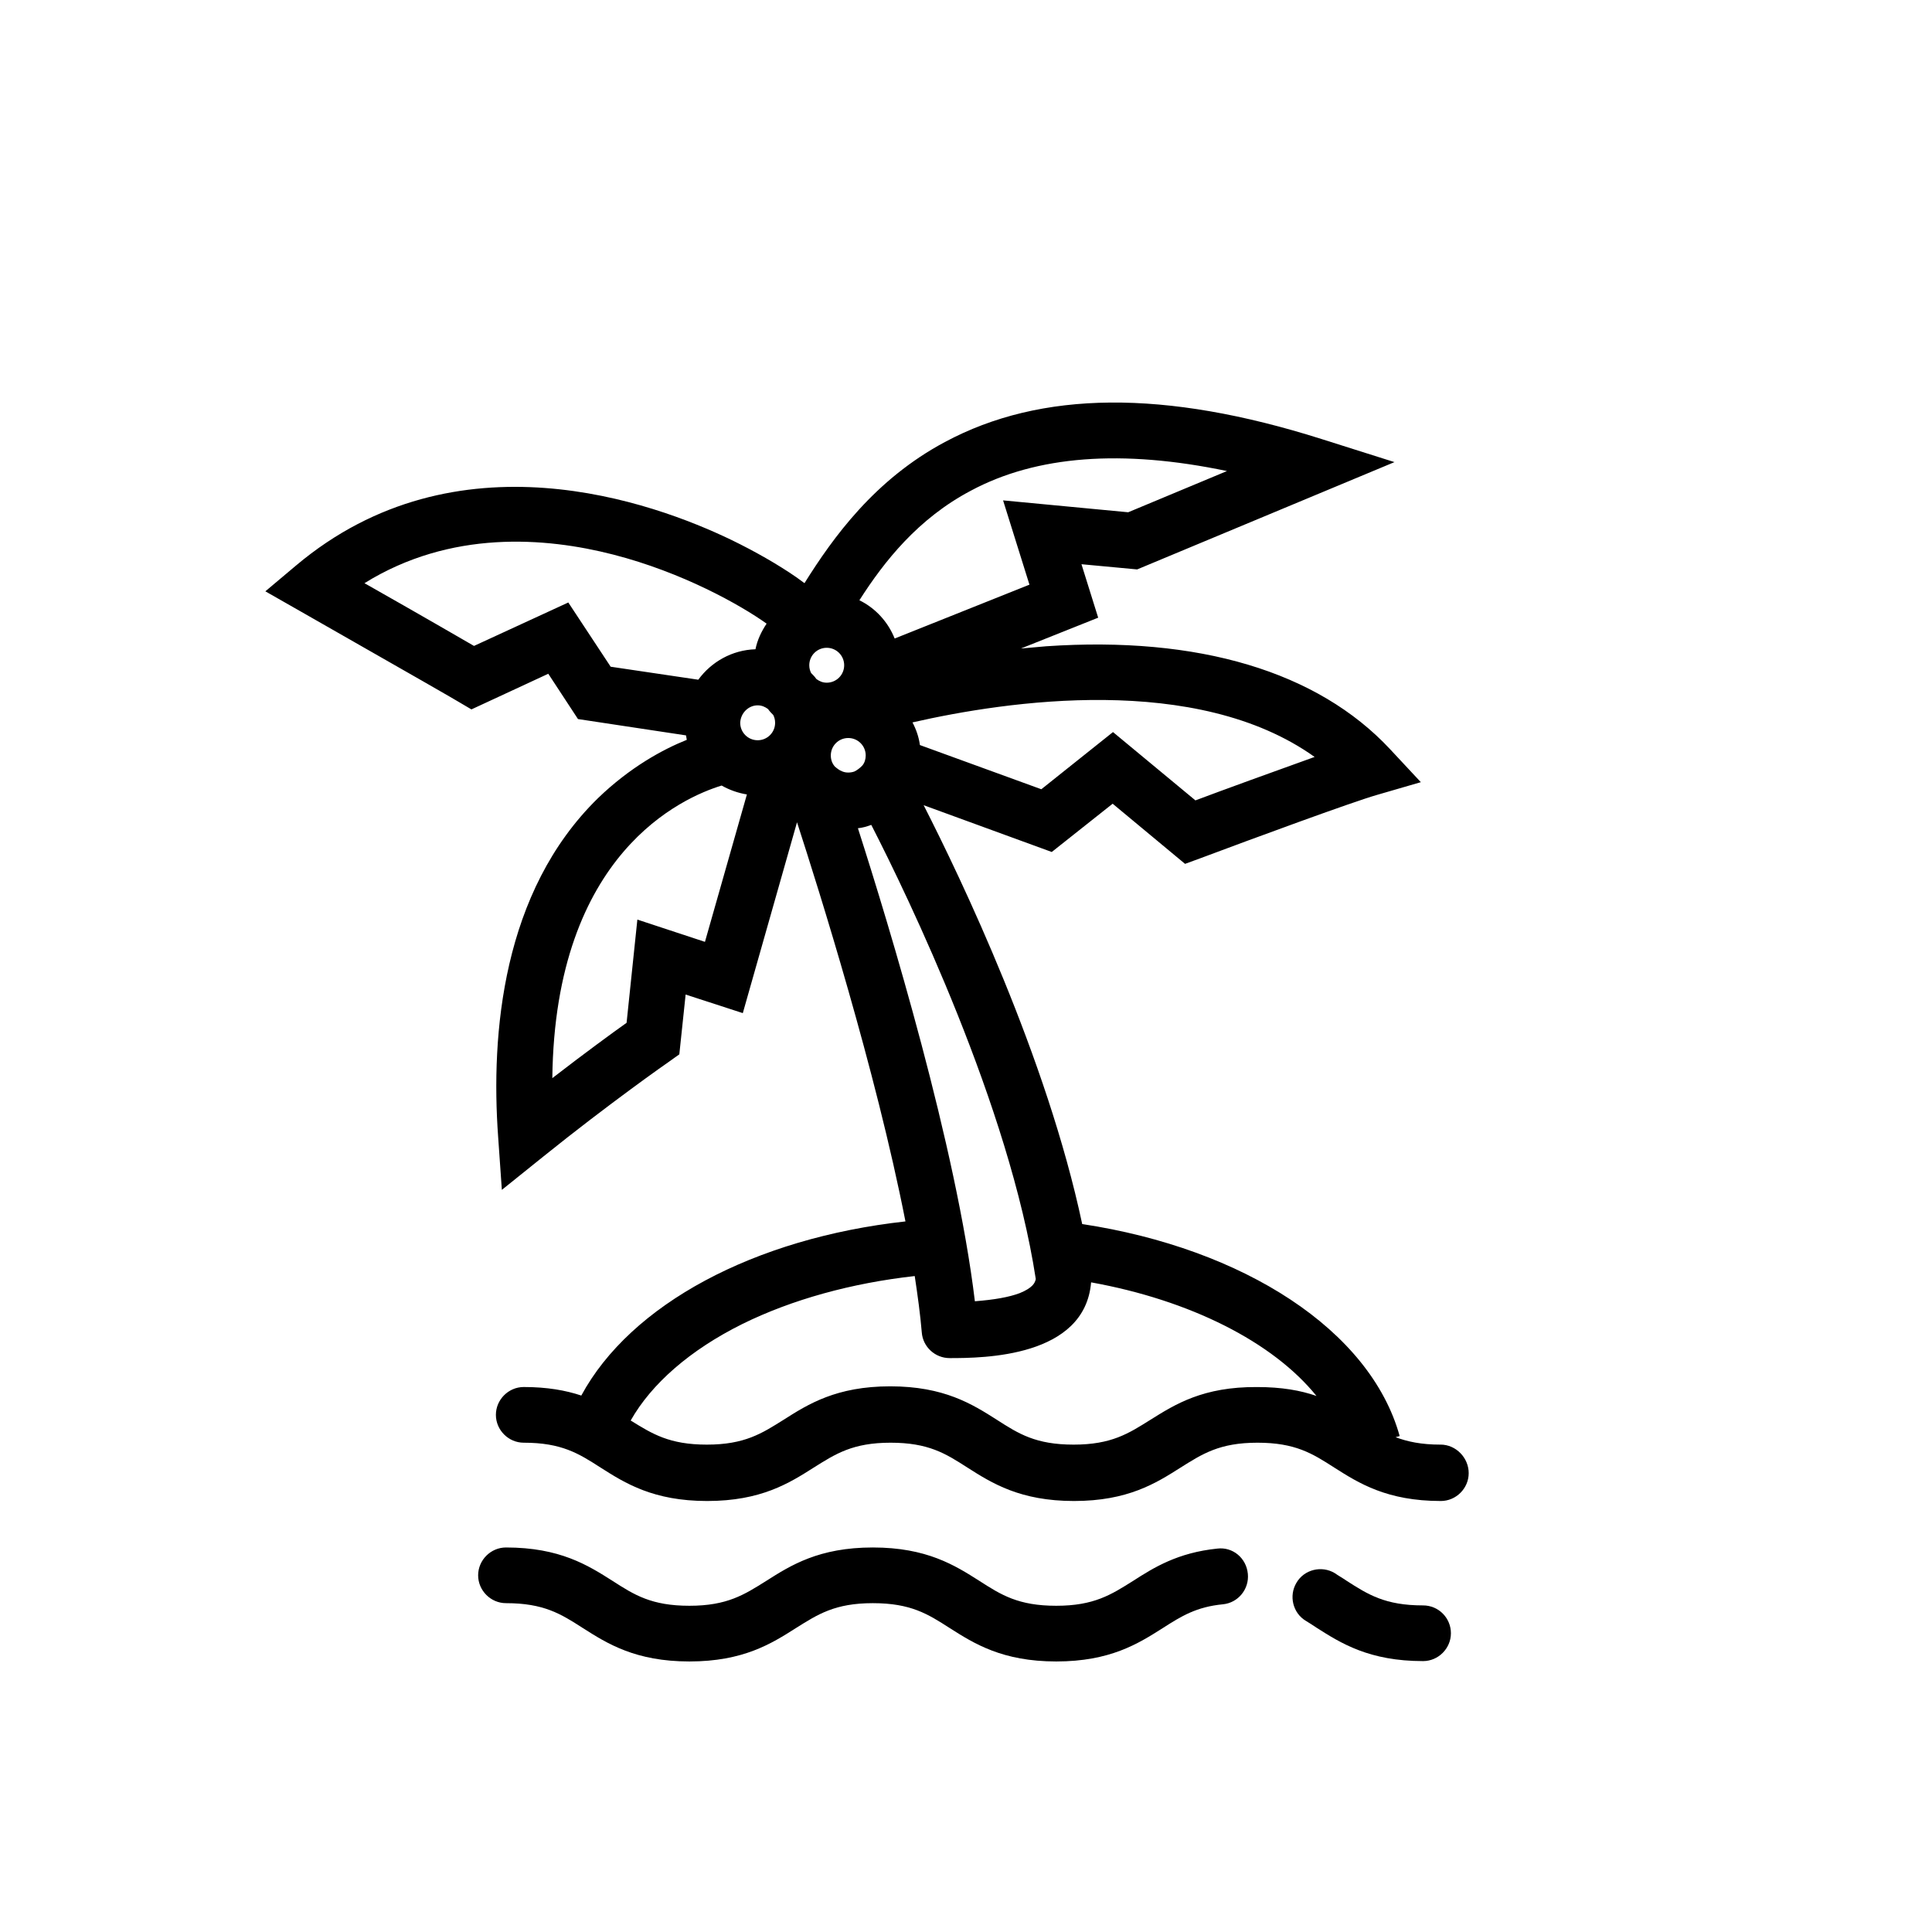 <?xml version="1.0" encoding="UTF-8"?>
<!-- Uploaded to: ICON Repo, www.iconrepo.com, Generator: ICON Repo Mixer Tools -->
<svg fill="#000000" width="800px" height="800px" version="1.1" viewBox="144 144 512 512" xmlns="http://www.w3.org/2000/svg">
 <g>
  <path d="m525.75 526.84c-5.117 0-8.758-0.789-11.906-1.969l1.082-0.297c-7.773-28.043-41.328-49.691-84.133-56.188-9.348-44.082-32.176-91.711-42.016-111l33.949 12.398 16.137-12.793 19.188 15.941 4.035-1.477c13.383-5.019 40.344-14.957 46.938-16.828l11.512-3.344-8.168-8.758c-19.188-20.566-50.773-30.012-91.117-27.258-2.262 0.195-4.527 0.395-6.691 0.59l20.469-8.168-4.43-14.168 14.762 1.379 68.191-28.438-19.285-6.102c-41.625-13.188-74.391-12.891-99.875 0.789-18.598 9.938-29.617 25.289-37.195 37.391-0.688-0.492-1.379-0.984-2.164-1.574-4.82-3.344-11.02-6.887-17.32-9.938-20.469-9.84-72.719-29.027-115.32 6.887l-8.07 6.789 9.152 5.215c30.406 17.32 42.016 24.008 42.117 24.109l3.344 1.969 20.367-9.445 7.871 12.004 28.633 4.328c0.098 0.395 0.098 0.789 0.195 1.18-6.394 2.559-15.055 7.281-23.52 15.449-25.387 24.797-28.438 62.484-26.469 89.742l0.984 14.07 11.02-8.855c17.219-13.875 33.062-24.992 33.258-25.094l2.754-1.969 1.672-15.844 15.152 4.922 14.367-50.578c5.805 17.91 20.859 65.633 28.734 105.78-40.051 4.43-72.816 21.941-85.902 46.148-4.133-1.379-9.055-2.262-15.254-2.262-4.035 0-7.379 3.344-7.379 7.379 0 4.035 3.344 7.379 7.379 7.379 10.035 0 14.562 2.856 20.367 6.594 6.496 4.133 13.973 8.855 28.242 8.855s21.746-4.723 28.242-8.855c5.805-3.641 10.332-6.594 20.367-6.594s14.562 2.856 20.367 6.594c6.496 4.133 13.973 8.855 28.242 8.855s21.746-4.723 28.242-8.855c5.805-3.641 10.332-6.594 20.367-6.594s14.562 2.856 20.367 6.594c6.496 4.133 13.973 8.855 28.242 8.855 4.035 0 7.379-3.344 7.379-7.379 0.012-4.027-3.336-7.57-7.469-7.57zm-162.66-201.92c-1.082 0-1.969-0.395-2.754-0.984-0.395-0.59-0.887-1.082-1.379-1.574-0.297-0.59-0.492-1.277-0.492-2.066 0-2.559 2.066-4.625 4.625-4.625s4.625 2.066 4.625 4.625c0 2.559-2.066 4.625-4.625 4.625zm-18.301 6.004c1.082 0 1.969 0.395 2.754 0.984 0.395 0.59 0.887 1.082 1.379 1.574 0.297 0.59 0.492 1.277 0.492 2.066 0 2.559-2.066 4.625-4.625 4.625s-4.625-2.066-4.625-4.625c0.098-2.559 2.164-4.625 4.625-4.625zm20.465 16.234c-0.688-0.789-1.082-1.77-1.082-2.953 0-2.559 2.066-4.625 4.625-4.625 2.559 0 4.625 2.066 4.625 4.625 0 0.984-0.297 1.969-0.887 2.656-0.098 0.098-0.195 0.195-0.297 0.297-0.297 0.297-0.984 0.887-1.77 1.277-0.492 0.195-1.082 0.297-1.672 0.297-0.59 0-1.082-0.098-1.574-0.297-0.785-0.293-1.375-0.785-1.969-1.277zm127.13-2.559c-10.727 3.836-24.797 8.953-31.586 11.512l-21.844-18.105-18.992 15.152-32.176-11.711c-0.297-2.164-0.984-4.133-1.969-6.004 24.996-5.699 75.277-13.18 106.57 9.156zm-91.117-70.551c17.418-9.348 40.148-11.02 67.895-5.215l-26.176 10.922-33.16-3.148 6.988 22.336-35.719 14.27c-1.77-4.43-5.117-8.07-9.348-10.137 6.594-10.332 15.547-21.648 29.52-29.027zm-106.66 29.617-24.992 11.512c-4.43-2.559-13.578-7.871-29.027-16.629 22.828-14.168 47.922-12.203 65.93-7.578 18.402 4.723 33.75 13.383 40.641 18.301-1.379 2.066-2.461 4.328-2.953 6.789-6.199 0.195-11.711 3.344-15.152 8.07l-23.223-3.445zm36.211 89.938-17.91-5.902-2.856 27.355c-3.738 2.656-11.02 7.969-19.68 14.66 0.688-59.73 34.637-74.391 44.871-77.539 2.066 1.18 4.328 1.969 6.691 2.363zm44.082-30.996c9.84 19.188 36.605 74.688 43.59 120.34-0.195 1.082-0.887 2.363-4.231 3.738-2.856 1.082-6.789 1.77-11.906 2.164-4.922-40.934-22.535-98.992-30.996-125.36 1.18-0.094 2.461-0.488 3.543-0.883zm73.996 157.64c-5.805 3.641-10.332 6.594-20.367 6.594s-14.562-2.856-20.367-6.594c-6.496-4.133-13.973-8.855-28.242-8.855s-21.746 4.723-28.242 8.855c-5.805 3.641-10.332 6.594-20.367 6.594-9.938 0-14.465-2.856-20.172-6.394 5.512-9.742 15.742-18.695 29.617-25.586 13.188-6.496 28.93-10.824 45.656-12.695 0.789 5.215 1.477 10.234 1.871 14.957 0.297 3.836 3.543 6.789 7.379 6.789 8.953 0 35.816-0.195 37.492-20.074 26.176 4.723 48.117 15.742 59.73 30.109-4.231-1.477-9.25-2.363-15.742-2.363-14.273-0.094-21.652 4.531-28.246 8.664z"/>
  <path d="m521.13 569.45c-10.035 0-14.562-2.856-20.367-6.594-0.984-0.688-2.066-1.277-3.051-1.969-3.445-2.066-8.07-0.984-10.137 2.559-2.066 3.445-0.984 8.07 2.559 10.137 0.984 0.59 1.871 1.18 2.754 1.77 6.496 4.133 13.973 8.855 28.242 8.855 4.035 0 7.379-3.344 7.379-7.379 0-4.035-3.246-7.379-7.379-7.379z"/>
  <path d="m466.62 554.39c-10.527 1.082-16.828 5.019-22.336 8.562-5.805 3.641-10.332 6.594-20.367 6.594-10.035 0-14.562-2.856-20.367-6.594-6.496-4.133-13.973-8.855-28.242-8.855-14.27 0-21.746 4.723-28.242 8.855-5.805 3.641-10.332 6.594-20.367 6.594-10.035 0-14.562-2.856-20.367-6.594-6.496-4.133-13.973-8.855-28.242-8.855-4.035 0-7.379 3.344-7.379 7.379s3.344 7.379 7.379 7.379c10.035 0 14.562 2.856 20.367 6.594 6.496 4.133 13.973 8.855 28.242 8.855 14.27 0 21.746-4.723 28.242-8.855 5.805-3.641 10.332-6.594 20.367-6.594 10.035 0 14.562 2.856 20.367 6.594 6.496 4.133 13.973 8.855 28.242 8.855 14.27 0 21.746-4.723 28.242-8.855 4.922-3.148 8.855-5.609 15.941-6.297 4.035-0.395 6.988-4.035 6.594-8.07-0.402-4.231-4.043-7.18-8.074-6.691z"/>
 </g>
</svg>